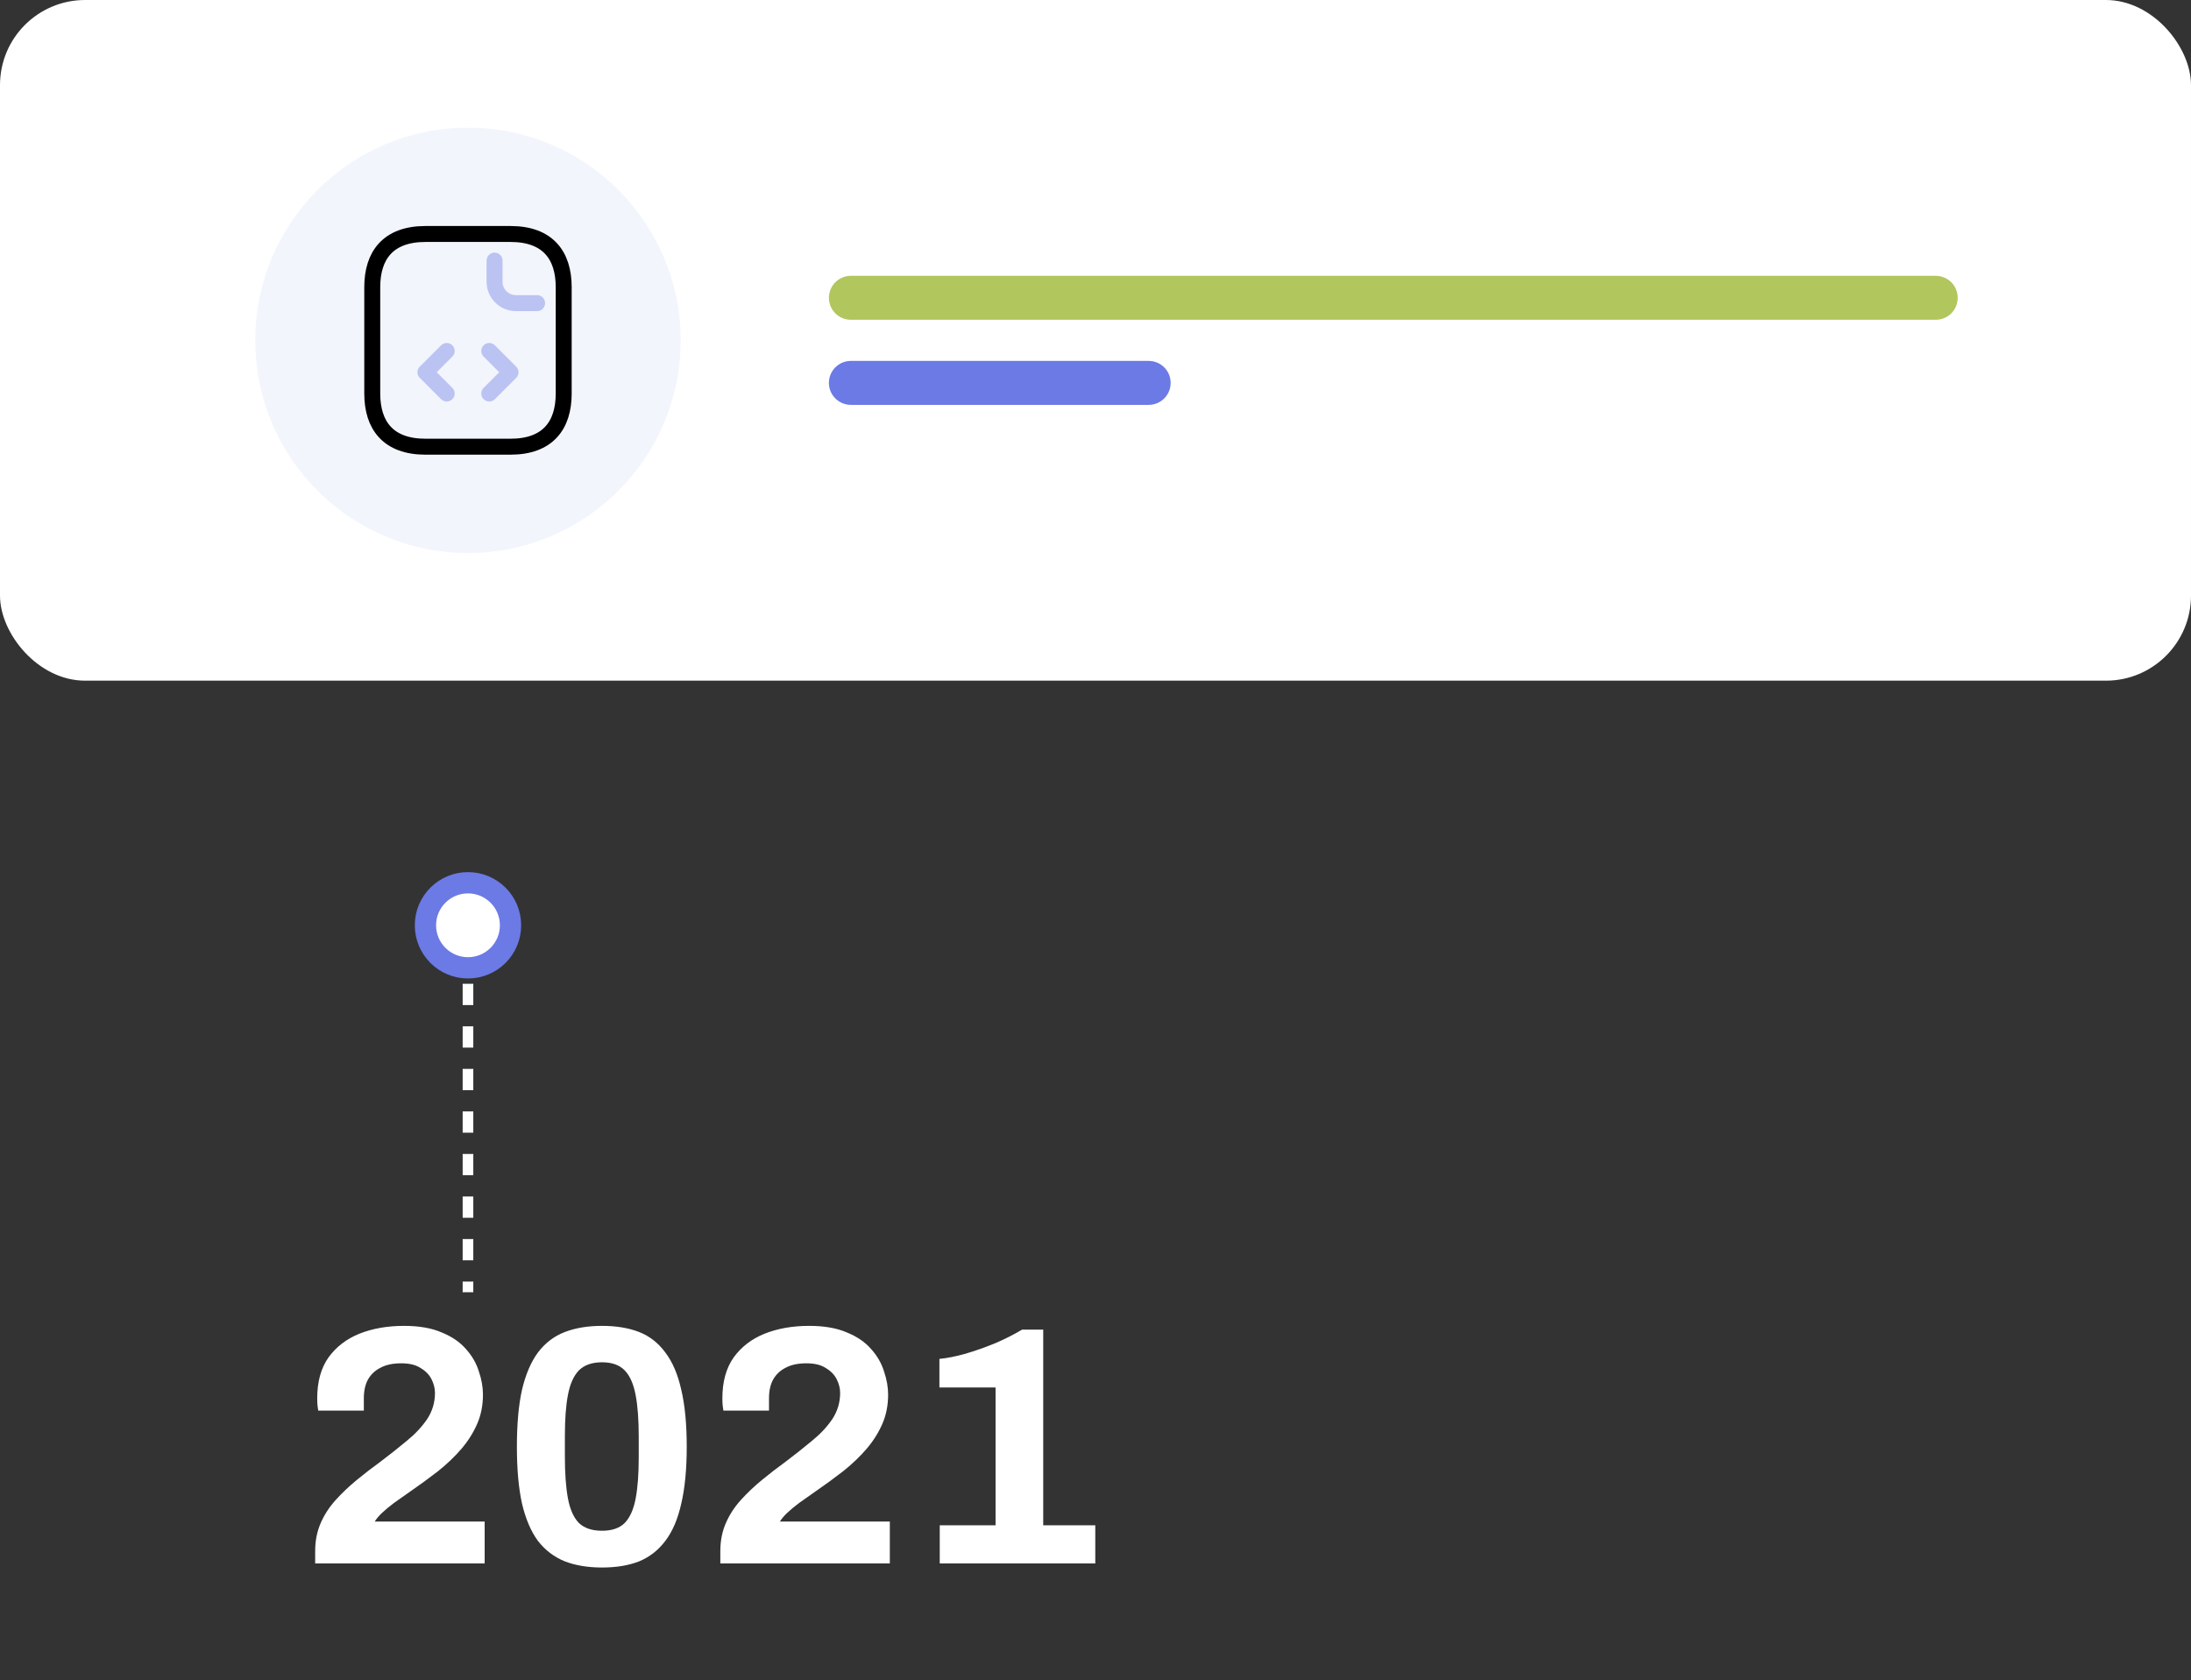 <svg xmlns="http://www.w3.org/2000/svg" width="206" height="158" viewBox="0 0 206 158" fill="none"><rect x="0" y="0" width="206" height="158" fill="#333333" stroke="none"/><rect width="206" height="64" rx="8" fill="white"></rect><circle cx="44" cy="32" r="20" fill="#F2F5FC"></circle><path d="M53 27V37C53 40 51.5 42 48 42H40C36.5 42 35 40 35 37V27C35 24 36.5 22 40 22H48C51.5 22 53 24 53 27Z" stroke="black" stroke-width="1.5" stroke-miterlimit="10" stroke-linecap="round" stroke-linejoin="round"></path><path opacity="0.4" d="M46.5 24.5V26.5C46.5 27.6 47.4 28.5 48.5 28.5H50.5" stroke="#6B7AE5" stroke-width="1.5" stroke-miterlimit="10" stroke-linecap="round" stroke-linejoin="round"></path><path opacity="0.4" d="M42 33L40 35L42 37" stroke="#6B7AE5" stroke-width="1.5" stroke-miterlimit="10" stroke-linecap="round" stroke-linejoin="round"></path><path opacity="0.4" d="M46 33L48 35L46 37" stroke="#6B7AE5" stroke-width="1.5" stroke-miterlimit="10" stroke-linecap="round" stroke-linejoin="round"></path><path d="M80 28H182" stroke="#B1C65C" stroke-width="4.132" stroke-linecap="round"></path><path d="M80 36H108" stroke="#6B7AE5" stroke-width="4.132" stroke-linecap="round"></path><path d="M29.632 147V145.848C29.632 144.888 29.803 144.013 30.144 143.224C30.485 142.435 30.955 141.709 31.552 141.048C32.149 140.387 32.811 139.757 33.536 139.16C34.261 138.563 35.008 137.987 35.776 137.432C36.651 136.771 37.472 136.12 38.24 135.48C39.029 134.84 39.669 134.157 40.16 133.432C40.651 132.685 40.896 131.864 40.896 130.968C40.896 130.541 40.789 130.115 40.576 129.688C40.363 129.261 40.021 128.909 39.552 128.632C39.104 128.333 38.496 128.184 37.728 128.184C36.939 128.184 36.288 128.323 35.776 128.6C35.264 128.856 34.869 129.229 34.592 129.72C34.336 130.189 34.208 130.776 34.208 131.48V132.632H29.92C29.899 132.525 29.877 132.376 29.856 132.184C29.835 131.992 29.824 131.757 29.824 131.48C29.824 129.923 30.176 128.643 30.88 127.64C31.605 126.637 32.576 125.891 33.792 125.4C35.029 124.909 36.427 124.664 37.984 124.664C39.392 124.664 40.565 124.867 41.504 125.272C42.464 125.656 43.232 126.179 43.808 126.84C44.384 127.48 44.789 128.184 45.024 128.952C45.28 129.699 45.408 130.424 45.408 131.128C45.408 132.131 45.227 133.048 44.864 133.88C44.501 134.712 44.011 135.491 43.392 136.216C42.773 136.941 42.037 137.645 41.184 138.328C40.331 138.989 39.424 139.651 38.464 140.312C37.973 140.653 37.504 140.984 37.056 141.304C36.629 141.624 36.256 141.933 35.936 142.232C35.637 142.509 35.403 142.787 35.232 143.064H45.568V147H29.632ZM56.599 147.384C55.276 147.384 54.113 147.192 53.111 146.808C52.108 146.403 51.265 145.763 50.583 144.888C49.921 143.992 49.42 142.819 49.078 141.368C48.758 139.917 48.599 138.136 48.599 136.024C48.599 133.891 48.758 132.109 49.078 130.68C49.42 129.229 49.921 128.056 50.583 127.16C51.265 126.264 52.108 125.624 53.111 125.24C54.113 124.856 55.276 124.664 56.599 124.664C57.943 124.664 59.105 124.856 60.087 125.24C61.068 125.624 61.889 126.264 62.55 127.16C63.233 128.056 63.734 129.229 64.055 130.68C64.396 132.109 64.567 133.891 64.567 136.024C64.567 138.136 64.396 139.917 64.055 141.368C63.734 142.819 63.233 143.992 62.55 144.888C61.889 145.763 61.068 146.403 60.087 146.808C59.105 147.192 57.943 147.384 56.599 147.384ZM56.599 143.928C57.537 143.928 58.252 143.683 58.742 143.192C59.233 142.68 59.575 141.912 59.767 140.888C59.959 139.864 60.054 138.584 60.054 137.048V135.064C60.054 133.507 59.959 132.216 59.767 131.192C59.575 130.147 59.233 129.368 58.742 128.856C58.252 128.344 57.537 128.088 56.599 128.088C55.66 128.088 54.934 128.344 54.422 128.856C53.932 129.368 53.59 130.136 53.398 131.16C53.206 132.163 53.111 133.443 53.111 135V136.984C53.111 138.541 53.206 139.843 53.398 140.888C53.59 141.912 53.932 142.68 54.422 143.192C54.934 143.683 55.66 143.928 56.599 143.928ZM67.726 147V145.848C67.726 144.888 67.896 144.013 68.238 143.224C68.579 142.435 69.048 141.709 69.646 141.048C70.243 140.387 70.904 139.757 71.63 139.16C72.355 138.563 73.102 137.987 73.87 137.432C74.744 136.771 75.566 136.12 76.334 135.48C77.123 134.84 77.763 134.157 78.254 133.432C78.744 132.685 78.99 131.864 78.99 130.968C78.99 130.541 78.883 130.115 78.67 129.688C78.456 129.261 78.115 128.909 77.646 128.632C77.198 128.333 76.59 128.184 75.822 128.184C75.032 128.184 74.382 128.323 73.87 128.6C73.358 128.856 72.963 129.229 72.686 129.72C72.43 130.189 72.302 130.776 72.302 131.48V132.632H68.014C67.992 132.525 67.971 132.376 67.95 132.184C67.928 131.992 67.918 131.757 67.918 131.48C67.918 129.923 68.27 128.643 68.974 127.64C69.699 126.637 70.67 125.891 71.886 125.4C73.123 124.909 74.52 124.664 76.078 124.664C77.486 124.664 78.659 124.867 79.598 125.272C80.558 125.656 81.326 126.179 81.902 126.84C82.478 127.48 82.883 128.184 83.118 128.952C83.374 129.699 83.502 130.424 83.502 131.128C83.502 132.131 83.32 133.048 82.958 133.88C82.595 134.712 82.104 135.491 81.486 136.216C80.867 136.941 80.131 137.645 79.278 138.328C78.424 138.989 77.518 139.651 76.558 140.312C76.067 140.653 75.598 140.984 75.15 141.304C74.723 141.624 74.35 141.933 74.03 142.232C73.731 142.509 73.496 142.787 73.326 143.064H83.662V147H67.726ZM88.356 147V143.416H93.604V130.456H88.324V127.768C89.028 127.704 89.839 127.544 90.756 127.288C91.695 127.011 92.634 126.68 93.572 126.296C94.511 125.891 95.354 125.464 96.1 125.016H98.084V143.416H102.98V147H88.356Z" fill="white"></path><circle cx="44" cy="87" r="4" fill="white" stroke="#6B7AE5" stroke-width="2"></circle><path d="M44 92.5V121.5" stroke="white" stroke-dasharray="2 2"></path></svg>